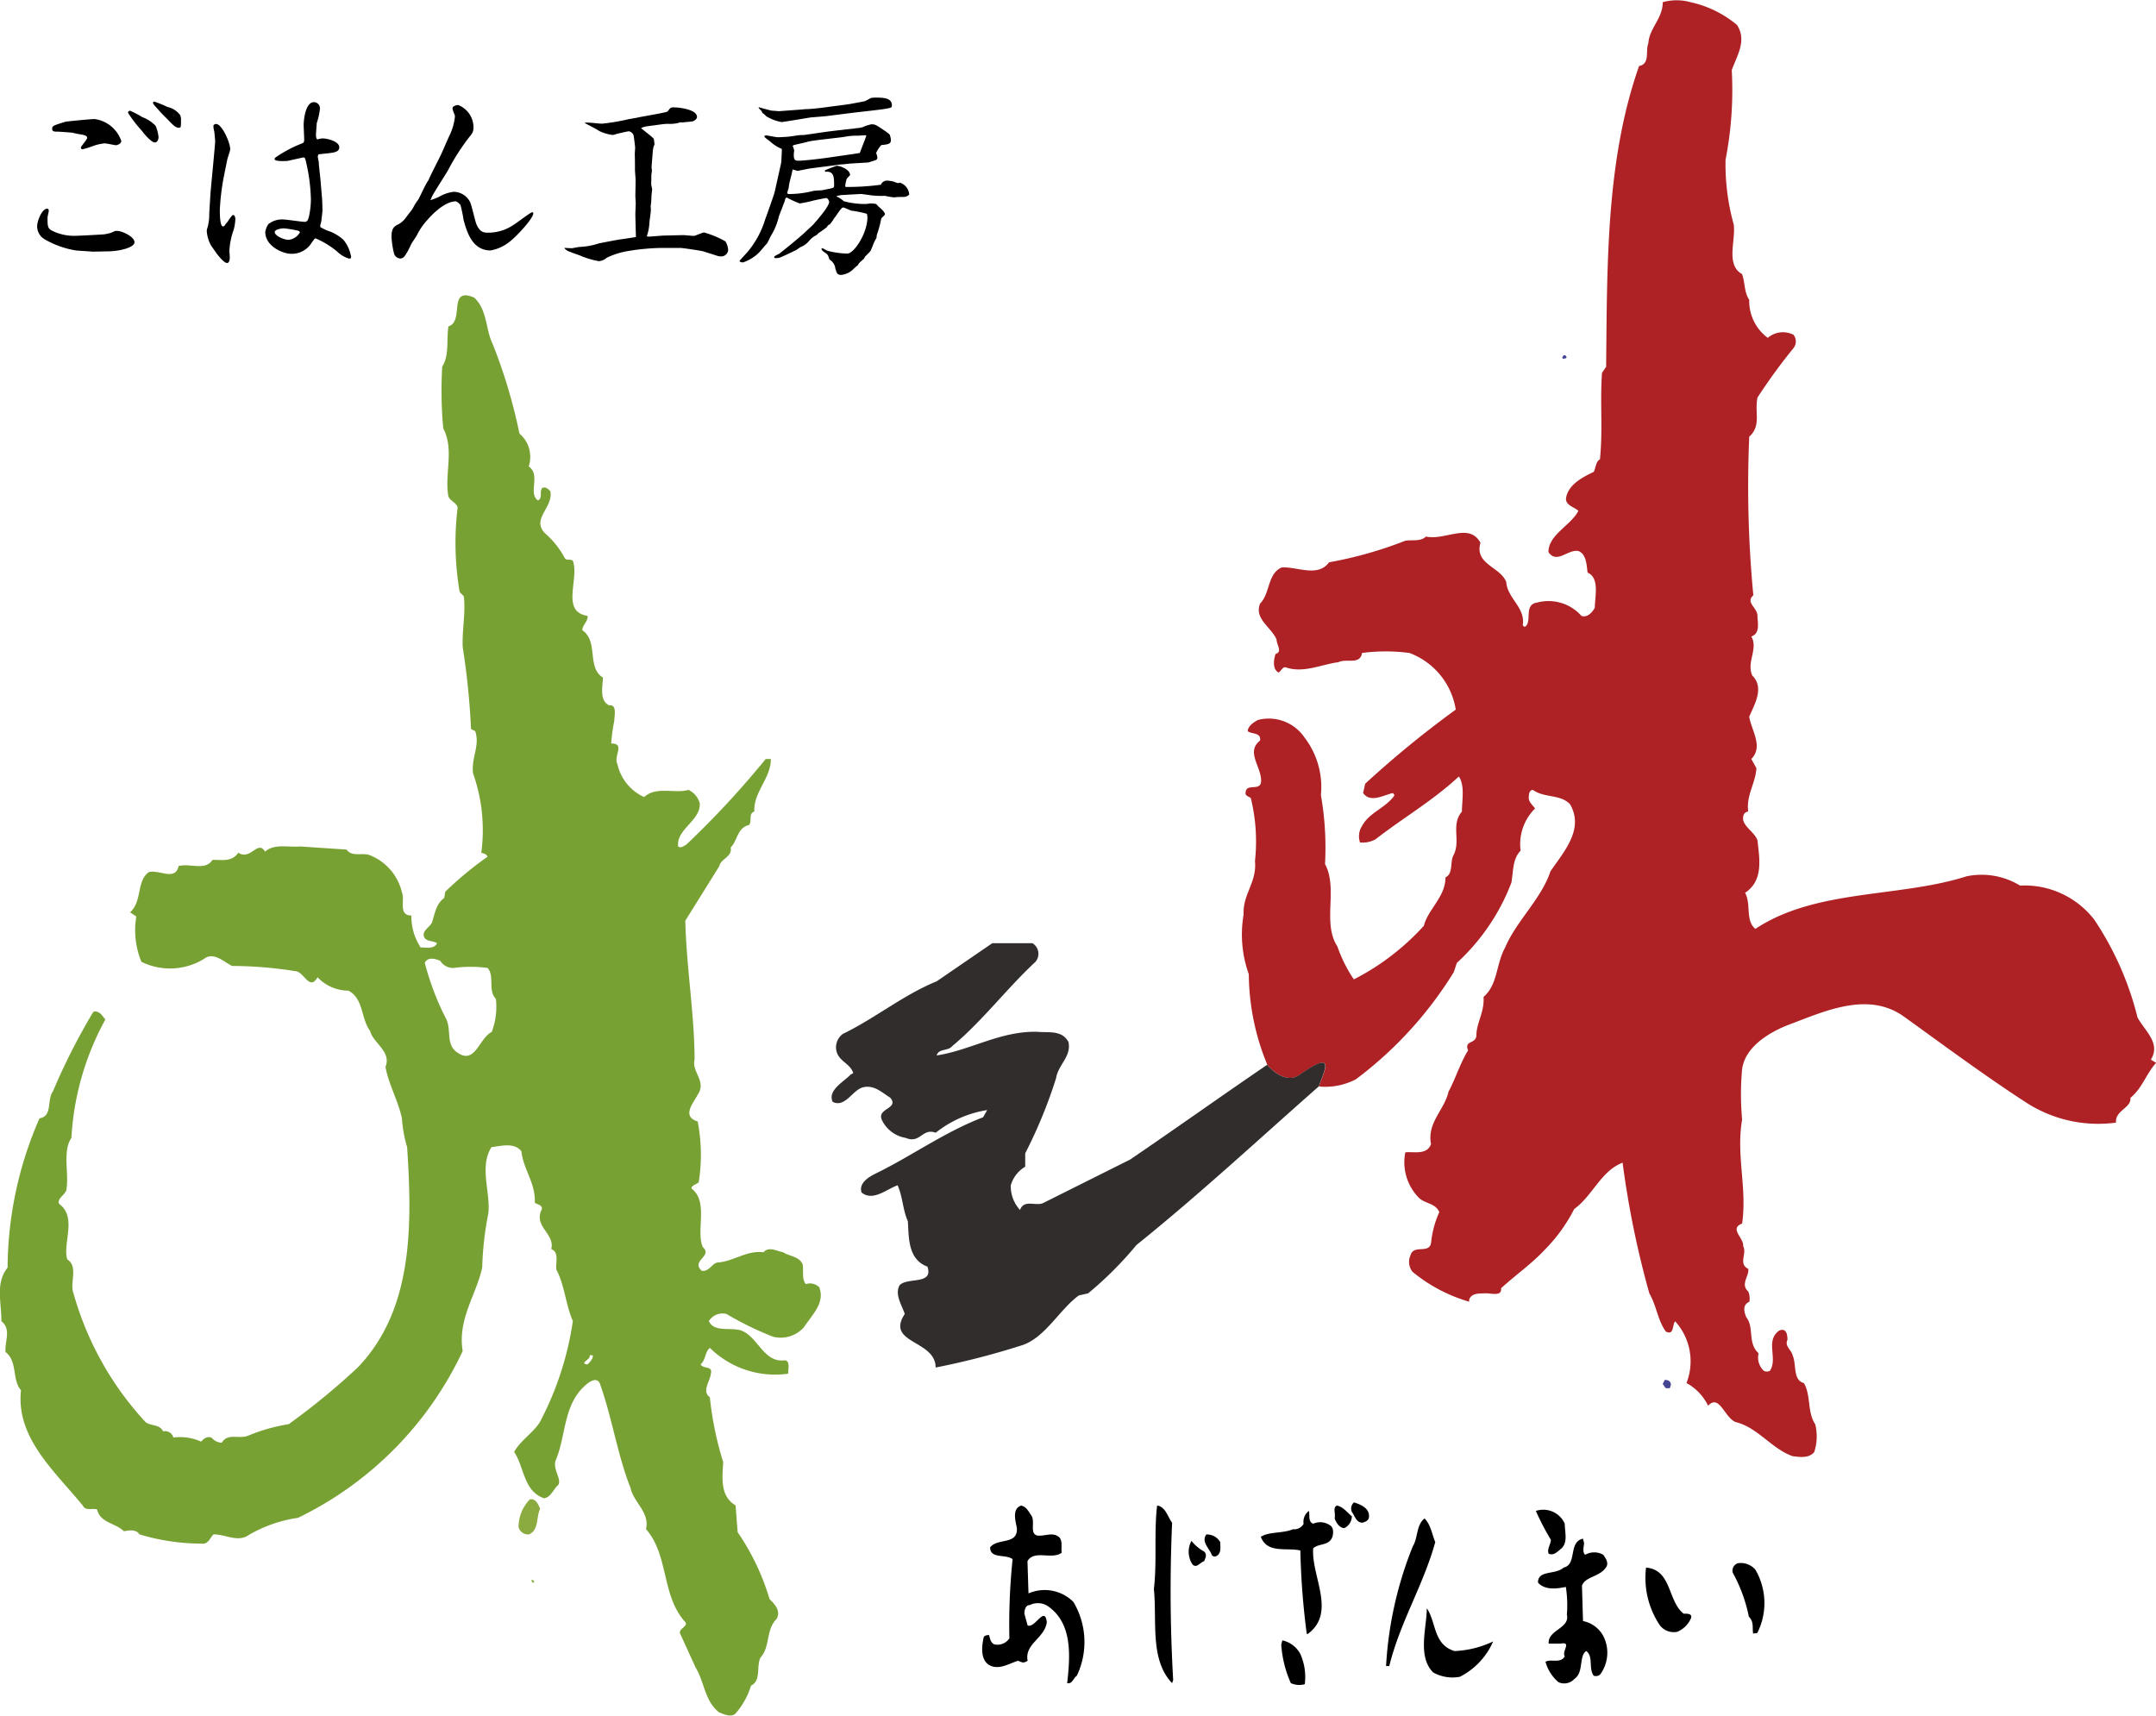 <svg xmlns="http://www.w3.org/2000/svg" width="62.829" height="50" viewBox="0 0 62.829 50"><g transform="translate(-221.256 -544.745)"><g transform="translate(221.256 544.745)"><path d="M332.076,569.992a.15.15,0,0,1-.1.025c-.049-.025,0-.074.024-.1A.066.066,0,0,1,332.076,569.992Z" transform="translate(-286.427 -559.564)" fill="#454493"/><path d="M255.18,576.227l-.029-.029h.029Z" transform="translate(-241.211 -563.262)" fill="#8baa40"/><path d="M314.159,590.821c-.03,0-.09.06-.12.06l.029-.09A.11.11,0,0,0,314.159,590.821Z" transform="translate(-275.879 -571.853)" fill="#454493"/><path d="M331.2,594.416c-.06.061.061.24-.09.181v-.241C331.173,594.326,331.173,594.387,331.2,594.416Z" transform="translate(-285.931 -573.947)" fill="#454493"/><path d="M285.323,623.677c0,.06,0,.091-.06.121-.061-.031-.12-.031-.12-.121S285.292,623.588,285.323,623.677Z" transform="translate(-258.867 -591.174)" fill="#454493"/><path d="M343.348,631.642c-.03.031-.09,0-.06-.058h.06Z" transform="translate(-293.093 -595.869)" fill="#454493"/><path d="M341.372,642.172c0,.06-.031.09-.06.09a.109.109,0,0,1-.09-.179C341.282,642.052,341.312,642.142,341.372,642.172Z" transform="translate(-291.867 -602.046)" fill="#454493"/><path d="M339.306,642.678c-.03.03,0,.12-.089.089-.09.03-.09-.06-.151-.118l.061-.121C339.217,642.528,339.306,642.558,339.306,642.678Z" transform="translate(-290.613 -602.312)" fill="#454493"/><g transform="translate(0 8.608)"><path d="M243.779,596.022a.9.9,0,0,0,.9-.27c.239-.36.63-.719.45-1.171a.383.383,0,0,0-.391-.09c-.12-.148-.06-.36-.09-.57-.09-.239-.39-.239-.57-.359-.179-.03-.419-.181-.57,0-.51-.059-.87.27-1.351.3-.149.03-.24.27-.45.241-.33-.3.331-.42.03-.69-.21-.48.18-1.321-.331-1.71,0-.091.151-.121.211-.18a5.055,5.055,0,0,0-.03-1.773c-.481-.149-.12-.54,0-.779.27-.391-.181-.661-.09-1.021,0-1.291-.239-2.7-.27-4.051l.992-1.591c.03-.21.389-.271.329-.541.211-.21.181-.57.54-.659.091-.121-.03-.331.151-.39-.03-.57.481-.961.481-1.531h-.151a26.313,26.313,0,0,1-2.31,2.492c-.06.029-.151.12-.241.058-.06-.509.66-.75.63-1.26a.611.611,0,0,0-.33-.391c-.39.121-.932-.118-1.291.21a1.384,1.384,0,0,1-.779-.961c-.121-.239.24-.6-.181-.6a5.045,5.045,0,0,1,.09-.661c0-.149.09-.479-.15-.451-.3-.149-.181-.569-.181-.809-.48-.3-.12-1.05-.6-1.381,0-.15.18-.271.15-.419-.781-.121-.241-1.05-.421-1.591-.06-.09-.179,0-.24-.09a2.519,2.519,0,0,0-.571-.72c-.42-.42.241-.75.151-1.23-.06-.061-.151-.15-.241-.09-.09.12.03.27-.12.359-.3-.209.09-.75-.271-.99a.89.89,0,0,0-.27-.96,15.419,15.419,0,0,0-.78-2.612c-.21-.42-.149-.99-.54-1.352-.781-.329-.271.692-.75.841-.06.42.029.84-.18,1.171a11.869,11.869,0,0,0,.03,1.8c.329.63.03,1.321.15,1.982.06.15.24.179.269.329a8.457,8.457,0,0,0,.06,2.461l.12.121c.06.51-.06,1.02-.03,1.5a21.22,21.22,0,0,1,.24,2.371l.121.06c.149.42-.121.78-.061,1.231a4.973,4.973,0,0,1,.24,2.311c.06.029.149.029.181.119a10.155,10.155,0,0,0-1.232,1.02l-.029.18c-.241.179-.27.45-.36.722-.06.12-.241.209-.241.359.03.211.27.151.391.241-.09.18-.33.12-.48.12a1.675,1.675,0,0,1-.269-.93c-.39,0-.18-.451-.271-.661a1.547,1.547,0,0,0-.9-1.08c-.24-.12-.54.061-.72-.18l-1.351-.09c-.362.03-.751-.089-1.021.151-.21-.36-.421.271-.781.03-.18.27-.449.209-.75.209-.209.33-.66.09-.99.181-.09.45-.57.089-.871.179-.36.27-.18.839-.54,1.17l.18.121a2.417,2.417,0,0,0,.149,1.321,1.893,1.893,0,0,0,1.831-.09c.27-.21.57.09.81.21a11.9,11.9,0,0,1,1.831.15c.27,0,.42.6.661.18a1.242,1.242,0,0,0,.9.39c.45.241.36.811.63,1.171.089.359.63.6.45,1.05.09.509.36.961.479,1.5a3.8,3.8,0,0,0,.151.84c.15,2.282.18,4.742-1.441,6.423a20.253,20.253,0,0,1-2.01,1.651,5.225,5.225,0,0,0-1.17.33c-.27.121-.6-.089-.78.21a.388.388,0,0,1-.271-.12c-.09-.09-.24-.03-.329.089a1.5,1.5,0,0,0-.811-.12.249.249,0,0,0-.3-.179c-.09-.21-.36-.151-.51-.271a9.159,9.159,0,0,1-2.1-3.751c-.119-.3.15-.78-.18-.99-.15-.449.3-1.231-.241-1.62-.06-.151.15-.241.21-.391.091-.481-.12-1.14.15-1.53a8.08,8.08,0,0,1,.99-3.452l-.12-.149c-.059-.06-.179-.121-.24-.06a18.661,18.661,0,0,0-1.171,2.31c-.18.241,0,.72-.389.78a10.964,10.964,0,0,0-.93,4.351c-.36.451-.18.991-.18,1.561.3.239.09.6.12.9.36.271.181.811.451,1.111-.151,1.379.96,2.339,1.8,3.361.09.179.3.06.42.12.089.39.54.39.78.631.15-.031.36-.061.451.09a6.284,6.284,0,0,0,1.8.27c.21.029.24-.151.36-.27.329,0,.66.209.96.059a3.93,3.93,0,0,1,1.5-.54,10.208,10.208,0,0,0,4.8-4.861c-.151-.932.39-1.621.569-2.432a9.4,9.4,0,0,1,.181-1.591c.06-.628-.271-1.35.09-1.921.27-.029.661-.148.871.121.06.539.42.93.39,1.5.09.06.21.06.21.18-.27.51.39.72.27,1.171.241.09.12.39.15.6.24.45.271,1.02.48,1.5a9.166,9.166,0,0,1-.96,2.94c-.181.3-.57.54-.751.871.3.45.27,1.141.87,1.351.21-.03.271-.271.42-.391.09-.179-.149-.421-.089-.69.33-.751.21-1.711.961-2.282.09-.059.24-.149.329,0,.36.991.511,2.071.9,3.062.09.42.57.72.451,1.2.66.749.449,1.891,1.11,2.671.18.15-.15.21-.121.36l.451.99c.27.449.27.992.691,1.32.149.061.359.152.48.032a2.2,2.2,0,0,0,.45-.811c.3-.15.151-.541.271-.811.3-.33.149-.809.48-1.14.119-.241-.061-.42-.211-.572a6.9,6.9,0,0,0-.93-1.949l-.06-.78c-.45-.271-.391-.78-.36-1.261a9.592,9.592,0,0,1-.39-1.891c-.241-.179,0-.449.03-.688.06-.24-.21-.121-.3-.272.151-.119.121-.36.271-.479a2.707,2.707,0,0,0,2.281.751c0-.151.06-.36-.09-.391-.63.089-.78-.691-1.291-.872-.3-.089-.78.061-.93-.268a.469.469,0,0,1,.51-.211A9.356,9.356,0,0,0,243.779,596.022Zm-8.193-8.882c-.36.179-.479.929-.96.628-.42-.239-.181-.689-.391-1.05a7.9,7.9,0,0,1-.6-1.591c.089-.181.3-.12.45-.06a.44.44,0,0,0,.391.21,3.619,3.619,0,0,1,.991,0c.209.241,0,.66.24.9A2.064,2.064,0,0,1,235.586,587.14Zm2.792,9.692c-.271-.03.12-.15.058-.268h.091C238.557,596.653,238.437,596.773,238.378,596.832Z" transform="translate(-221.256 -565.674)" fill="#78a134"/><path d="M258.327,650.987a1.159,1.159,0,0,0-.33.811.289.289,0,0,0,.3.211c.3-.121.211-.512.331-.751C258.567,651.137,258.507,650.958,258.327,650.987Z" transform="translate(-242.886 -615.897)" fill="#8baa40"/><path d="M258.987,656.775v-.06c-.03,0-.03-.03-.06-.03C258.9,656.715,258.927,656.775,258.987,656.775Z" transform="translate(-243.426 -619.254)" fill="#8baa40"/></g><g transform="translate(1.083 2.849)"><path d="M225.516,556.32l-.486-.033a2.677,2.677,0,0,1-.908-.319.436.436,0,0,1-.232-.4c0-.13.135-.5.292-.5a.121.121,0,0,1,.037.016c0,.005.011.044.011.049s-.038.167-.038.195c0,.232,0,.308.124.378a1.454,1.454,0,0,0,.735.151c.065,0,.794-.038.8-.043.033-.005.162-.032.189-.043s.108-.049.13-.054.043,0,.065,0c.119,0,.491.162.491.329,0,.151-.416.259-.756.265Zm-1.189-3.577c0-.092.038-.1.394-.211.027-.005.7-.076.848-.076a.959.959,0,0,1,.773.638c0,.086-.125.124-.157.124s-.276-.054-.33-.054a1.576,1.576,0,0,0-.286.059,3.009,3.009,0,0,1-.357.114.052.052,0,0,1-.049-.049c0-.038.183-.232.183-.281,0-.076-.092-.087-.243-.114-.027,0-.151-.032-.178-.038s-.4-.032-.427-.032C224.4,552.824,224.328,552.824,224.328,552.743Zm2.269-.53a2.389,2.389,0,0,1,.351.184,1.055,1.055,0,0,1,.394.254,1.1,1.1,0,0,1,.086.33c0,.076-.038.157-.108.157-.1,0-.308-.243-.373-.335a3.78,3.78,0,0,1-.405-.524C226.527,552.235,226.575,552.213,226.6,552.213Zm1.486.232c0,.238,0,.265-.06.265-.1,0-.162-.07-.329-.243-.076-.076-.2-.195-.265-.276-.027-.033-.162-.167-.162-.206a.037.037,0,0,1,.038-.038,3.4,3.4,0,0,1,.384.157.615.615,0,0,1,.373.243A.819.819,0,0,1,228.083,552.445Z" transform="translate(-223.89 -551.835)"/><path d="M236.4,554.163a6.817,6.817,0,0,0-.114.956c0,.1,0,.481.092.481.033,0,.043-.011.1-.1a.062.062,0,0,0,.027-.027c.027-.033.13-.205.168-.205.054,0,.065.086.065.124a1.338,1.338,0,0,1-.049.308,2.162,2.162,0,0,0-.124.6c0,.043.011.157.011.205,0,.022,0,.162-.081.162s-.248-.2-.324-.308c-.021-.038-.135-.184-.151-.222a.986.986,0,0,1-.114-.4.175.175,0,0,1,.006-.054,1.325,1.325,0,0,0,.065-.438c.005-.1.032-.535.038-.627s.135-1.4.135-1.5c0-.038-.022-.265-.027-.292a.488.488,0,0,1-.022-.173.1.1,0,0,1,.076-.038c.167,0,.411.535.411.735,0,.054-.081.265-.087.313Zm2.74-1.1a.5.5,0,0,1,.146-.027c.119,0,.481.081.481.259,0,.081-.049.119-.146.146-.07.022-.394.049-.459.059a.157.157,0,0,0-.021.07,1.309,1.309,0,0,0,.027.141c0,.081.043.438.049.508l.049.578c.005.049.011.264.011.351,0,.021-.033.3-.038.329a.672.672,0,0,0-.027.1c0,.016.005.027.005.044a1.393,1.393,0,0,0,.3.135,1.343,1.343,0,0,1,.368.232,1.035,1.035,0,0,1,.227.508c0,.016-.006.043-.06.043a.846.846,0,0,1-.346-.205,2.529,2.529,0,0,0-.627-.384c-.027,0-.038.016-.119.13a.676.676,0,0,1-.605.318c-.227,0-.745-.216-.745-.638a.573.573,0,0,1,.092-.227.643.643,0,0,1,.427-.135c.1,0,.546.07.627.07.065,0,.1-.032.13-.168a2.414,2.414,0,0,0,.054-.492,5.241,5.241,0,0,0-.151-1.124c-.022-.076-.027-.1-.081-.092l-.449.1c-.027,0-.378.027-.378-.054a.072.072,0,0,1,.032-.049,3.652,3.652,0,0,1,.762-.405c.043-.016.07-.027.07-.113,0-.038-.016-.394-.016-.411,0-.195.06-.681.3-.681a.178.178,0,0,1,.173.2,1.8,1.8,0,0,1-.092.41c0,.054-.022.26-.022.351a.241.241,0,0,0,.027.119Zm-.589,2.659a3.294,3.294,0,0,0-.4-.065c-.043,0-.265.021-.265.113s.243.221.406.221a.426.426,0,0,0,.33-.221C238.606,555.741,238.584,555.73,238.546,555.719Z" transform="translate(-230.963 -551.851)"/><path d="M249.63,555.189a1.293,1.293,0,0,1,.14-.227c.06-.086.243-.513.308-.578.032-.076.086-.189.124-.265l.206-.41c.092-.184.216-.492.308-.681a1.665,1.665,0,0,0,.135-.492.167.167,0,0,0-.011-.076.83.83,0,0,1-.059-.173.27.27,0,0,1,.016-.049.288.288,0,0,1,.146-.054.7.7,0,0,1,.449.691.311.311,0,0,1-.065.173,6.487,6.487,0,0,0-.675,1.037c-.07.125-.416.654-.47.773l-.044.1a1.588,1.588,0,0,0,.271-.108,1.084,1.084,0,0,1,.41-.135.541.541,0,0,1,.475.3c.049.1.146.551.184.643.092.211.189.248.324.248a1.3,1.3,0,0,0,.773-.238c.049-.022.481-.357.529-.357a.031.031,0,0,1,.032.032c0,.141-.443.627-.67.811a1.24,1.24,0,0,1-.573.27c-.5,0-.675-.459-.789-.892a3.662,3.662,0,0,0-.092-.438c-.027-.027-.1-.1-.135-.1-.357,0-.767.47-.832.546a1.875,1.875,0,0,0-.3.438c-.011.016-.016.032-.157.243-.011.022-.108.232-.135.265s-.07.173-.2.173a.206.206,0,0,1-.173-.135,2.59,2.59,0,0,1-.076-.5c0-.26.092-.3.167-.346a.606.606,0,0,0,.243-.2c.043-.054.125-.167.151-.195Z" transform="translate(-238.678 -551.974)"/><path d="M261.833,552.8l.006-.005c.135-.016.362.027.5.027a5.888,5.888,0,0,0,.741-.124c.043-.011.254-.043.292-.054.14-.032.843-.146.875-.178.011-.016.06-.076.07-.092a.15.15,0,0,1,.1-.027c.167,0,.686.059.686.281,0,.054-.07.108-.119.124s-.26.022-.3.038a.17.17,0,0,0-.124.011,1.029,1.029,0,0,1-.27.027,1.331,1.331,0,0,0-.238.016l-.443.06a1.33,1.33,0,0,0-.135.043l.006.011.151.124a2.061,2.061,0,0,1,.211.178,1.335,1.335,0,0,1,.022.167l-.032.081-.016.1-.038.475c0,.016.011.092.011.108s-.016.108-.016.13c0,.043-.005.232-.005.27,0,.022.027.119.027.141s-.021.2-.021.221a1.509,1.509,0,0,1-.016.227c0,.016-.005.027-.005.043s.005.1.005.119c0,.06-.043.329-.043.384a1.384,1.384,0,0,1-.076.378l.049.011c.043,0,.41-.033.486-.033.151,0,.389-.011.535-.011.049,0,.259.022.3.022s.254-.1.3-.1a2.845,2.845,0,0,1,.621.259.527.527,0,0,1,.081.26.206.206,0,0,1-.227.178c-.021,0-.032-.005-.054-.005l-.443-.141c-.075-.022-.605-.1-.664-.1h-.578a6.459,6.459,0,0,0-.924.086,2.25,2.25,0,0,0-.648.2.409.409,0,0,1-.227.1,2.486,2.486,0,0,1-.508-.146c-.065-.033-.362-.125-.416-.162s-.075-.049-.081-.081c.038.005.173.011.216.011.016,0,.195-.038.238-.038a2.035,2.035,0,0,0,.54-.1c.07-.016.546-.108.633-.119.043-.005.416-.06.454-.07,0-.1-.016-.562-.016-.659,0-.049.011-.292.011-.319s-.011-.195-.011-.221c0-.049.011-.443.005-.508,0-.027-.016-.211-.016-.238,0-.1,0-.346-.006-.471,0-.027.011-.167.011-.189s-.038-.346-.049-.368a.184.184,0,0,0-.135-.108c-.027,0-.341.07-.384.086a.249.249,0,0,1-.086.021,1.226,1.226,0,0,1-.4-.119c-.06-.049-.4-.216-.411-.227Z" transform="translate(-245.874 -552.067)"/><path d="M276.14,553.791a3.467,3.467,0,0,1,.346-.135c.108,0,.4.114.389.276-.087.086-.1.1-.108.141a1.007,1.007,0,0,0-.032.173c0,.022.011.027.044.027a7.331,7.331,0,0,0,.994-.065.2.2,0,0,1,.211-.119,1.271,1.271,0,0,1,.162.027.8.8,0,0,0,.119.043.163.163,0,0,0,.065-.011.392.392,0,0,1,.27.346.229.229,0,0,1-.162.07c-.022,0-.189,0-.222.006a.224.224,0,0,1-.065.005,1.8,1.8,0,0,1-.259-.044,2.506,2.506,0,0,1-.373-.011c-.033-.005-.276-.038-.324-.043l-.578.032-.13.027v.016a.714.714,0,0,1,.205.135,2.261,2.261,0,0,0,.659.081c.016,0,.119-.016.14-.016a.926.926,0,0,1,.141.016.358.358,0,0,1,.06.065c.1.081.2.173.2.238,0,.027-.1.1-.108.125a3.064,3.064,0,0,1-.119.448.3.3,0,0,0-.016.1c-.005.022-.06.114-.07.135l-.1.248c-.016.033-.146.151-.167.179a.7.7,0,0,1-.038.065,1.677,1.677,0,0,0-.141.13c-.011.016-.021.027-.021.043a1.432,1.432,0,0,0-.135.119.585.585,0,0,1-.357.173c-.124,0-.135-.06-.173-.189a.35.35,0,0,0-.173-.26c-.037-.125-.049-.146-.113-.189-.1-.07-.108-.076-.119-.135.044-.006.054.005.162.065a2.392,2.392,0,0,0,.594.086c.189,0,.584-.584.584-1.059a.465.465,0,0,0-.016-.1,3.258,3.258,0,0,0-.454-.092c-.038-.011-.205-.092-.238-.092-.065,0-.216.276-.259.308a1.013,1.013,0,0,1-.13.184.135.135,0,0,0-.081.076,2.105,2.105,0,0,1-.249.178.3.3,0,0,1-.059.059.694.694,0,0,0-.195.146.651.651,0,0,1-.27.205c-.022.011-.108.076-.13.087-.114.054-.324.157-.406.189a.375.375,0,0,1-.2.043.035.035,0,0,1-.033-.032c0-.027.125-.081.146-.092.043-.032.621-.491.805-.675.059-.059.151-.135.205-.195.135-.157.448-.513.448-.643,0-.032-.038-.113-.086-.113-.032,0-.335.065-.383.076a3.3,3.3,0,0,1-.389.081,3.025,3.025,0,0,1-.378-.173c-.033.016-.043.027-.054.092-.006.022-.146.384-.173.454a1.9,1.9,0,0,1-.248.595,1.77,1.77,0,0,1-.1.2c-.038.033-.189.221-.227.259a1.228,1.228,0,0,1-.47.292.2.2,0,0,1-.092-.022l-.011-.022c.011-.021.221-.243.259-.292a2.706,2.706,0,0,0,.492-.929c.011-.022.227-.632.265-.757.016-.059.178-.794.2-.892,0-.021.021-.33.016-.394a1.14,1.14,0,0,1-.351-.227,1.346,1.346,0,0,1-.14-.108c-.011-.011-.016-.038-.022-.043a.389.389,0,0,1,.065-.016c.011,0,.281.054.335.054s.243-.011.3-.016.319-.048.373-.048a.839.839,0,0,0,.114-.005l.594-.086c.1-.016.535-.065.627-.076.043-.005.237-.022.275-.033a.91.91,0,0,0,.178-.027,1.323,1.323,0,0,1,.259-.086c.108,0,.13.011.33.146a1.526,1.526,0,0,1,.205.151.568.568,0,0,1,.038.157c0,.119-.076.13-.281.151a.9.9,0,0,0-.151.232.485.485,0,0,1,.038.135.081.081,0,0,1-.065.076c-.032.011-.194.065-.211.065l-.535.032-.194.022a1.037,1.037,0,0,0-.162.016c-.135.022-.735.092-.854.114-.021.005-.248.049-.3.06-.027-.005-.119-.032-.151-.043-.011.081-.06.264-.092.394a1.138,1.138,0,0,0-.022.151.9.9,0,0,0-.043.146.053.053,0,0,0,.054.027,2.874,2.874,0,0,0,.713-.092c.033-.006.2-.016.227-.016s.324-.065.335-.07c.033-.016.038-.032.038-.075,0-.232,0-.427-.26-.394Zm-1.924-1.843c.033.011.286.081.368.1.032,0,.194.016.221.016l.589-.043c.027,0,.162-.016.189-.016.195,0,.67-.065.735-.076.092-.011.486-.06.567-.076s.362-.065.422-.081c.032-.011.151-.081.178-.092a.579.579,0,0,1,.135-.011c.2,0,.475,0,.475.221,0,.076-.022.076-.205.108-.151.027-.843.1-.983.119l-.681.086c-.076.011-.426.038-.491.043-.016,0-.8.135-.859.135a1.351,1.351,0,0,1-.432-.162c-.011-.005-.027-.027-.081-.075a.128.128,0,0,1-.043-.032.42.42,0,0,0-.033-.065.459.459,0,0,1-.076-.081Zm2.777,1.361c.021-.005.14-.021.167-.027.022-.065.162-.416.184-.487a.23.23,0,0,1,.005-.027c-.038-.006-.216.011-.254.011a1.7,1.7,0,0,0-.378.033c-.167.027-.913.1-1.064.14-.07.022-.27.065-.384.092a.122.122,0,0,0-.065.032c.038.1.043.114.043.14a1.116,1.116,0,0,0-.011.114c0,.157.033.178.141.178.162,0,.637-.059.8-.081Z" transform="translate(-253.187 -551.673)"/></g><g transform="translate(24.234)"><path d="M335.729,575.628c.3-.481-.179-.84-.389-1.23a8.986,8.986,0,0,0-1.261-2.851,2.565,2.565,0,0,0-2.161-.992,2.15,2.15,0,0,0-1.56-.27c-1.981.63-4.382.36-6.153,1.531-.3-.239-.119-.721-.3-1.051.54-.359.42-.989.36-1.53-.09-.241-.36-.36-.42-.6,0-.09,0-.21.149-.239-.058-.481.211-.811.241-1.261l-.149-.27c.359-.36,0-.84-.061-1.231.15-.359.45-.841.09-1.2-.179-.39.18-.779-.029-1.139.27-.09.179-.42.179-.6,0-.241-.36-.39-.12-.6a33.565,33.565,0,0,1-.12-4.622c.36-.331.15-.689.24-1.141a16.579,16.579,0,0,1,1.05-1.441.313.313,0,0,0,0-.389.677.677,0,0,0-.749.09,1.335,1.335,0,0,1-.541-1.111c-.15-.21-.12-.51-.21-.749-.48-.27-.181-.961-.241-1.441a6.571,6.571,0,0,1-.239-1.891,10.586,10.586,0,0,0,.181-2.611c.15-.42.45-.869.15-1.319a3.154,3.154,0,0,0-1.351-.661,1.5,1.5,0,0,0-.81,0c0,.48-.391.751-.42,1.2-.09.21.06.6-.27.66-.96,2.731-.93,5.733-.96,8.764l-.121.181c-.06.869.029,1.68-.06,2.52-.119.06-.119.24-.179.362-.3.148-.75.36-.811.779,0,.209.24.24.361.359-.211.422-.871.691-.871,1.2.239.361.57-.09.871-.03.24.09.24.42.27.63.359.15.21.721.21,1.021-.06.12-.21.3-.389.241a1.281,1.281,0,0,0-1.291-.39c-.391.06-.151.51-.331.691-.06.028-.06,0-.09-.032.09-.51-.45-.781-.48-1.26-.181-.45-.931-.51-.751-1.141-.329-.6-1.02-.06-1.59-.181-.151.151-.39.089-.6.121a11.744,11.744,0,0,1-2.222.629c-.329.45-.931.121-1.38.15-.42.181-.331.752-.63,1.052-.179.45.33.689.48,1.049,0,.151.18.362-.029.42-.061.181-.091.45.09.541.059-.029.119-.179.209-.15.51.179,1.051-.09,1.53-.15.241-.12.632.09.691-.27a5.305,5.305,0,0,1,1.38,0,2.115,2.115,0,0,1,1.351,1.651,29.549,29.549,0,0,0-2.64,2.161l-.06.27c.211.3.6.06.87,0,0,.031.06.031.03.09-.27.36-.721.48-.931.87a.552.552,0,0,0-.059.48.762.762,0,0,0,.45-.09c.81-.63,1.65-1.11,2.43-1.831.181.271.09.69.09,1.021-.33.39-.03.84-.24,1.261-.12.209,0,.54-.24.659,0,.57-.51.93-.63,1.41a7.153,7.153,0,0,1-2.04,1.562,4.117,4.117,0,0,1-.48-.961c-.45-.689.029-1.681-.36-2.4a8.888,8.888,0,0,0-.12-2.011,2.371,2.371,0,0,0-.48-1.681,1.257,1.257,0,0,0-1.351-.509c-.119.06-.3.179-.3.33.119.09.389.029.359.271-.42.329.03.749.03,1.169,0,.331-.419.06-.45.331-.03.12.09.12.15.179a5.3,5.3,0,0,1,.121,1.831c.06.63-.36.96-.331,1.559a3.426,3.426,0,0,0,.151,1.741,7.006,7.006,0,0,0,.54,2.641s.487.613.95.287c1.08-.761.709-.106.551.344a1.932,1.932,0,0,0,1.08-.21,11.318,11.318,0,0,0,2.851-3.12l.09-.271a6.134,6.134,0,0,0,1.59-2.34c.06-.331.03-.69.269-.931a1.46,1.46,0,0,1,.421-1.23c-.09-.121-.209-.21-.18-.36,0-.09.03-.181.119-.181.33.24.811.121,1.081.419.42.722-.181,1.382-.57,1.951-.27.811-.99,1.442-1.321,2.221-.269.48-.209,1.08-.63,1.441.03.452-.21.751-.21,1.14-.03.241-.36.121-.241.42-.24.391-.359.81-.569,1.2-.12.54-.631.9-.511,1.53-.12.331-.51.211-.749.241a1.477,1.477,0,0,0,.391,1.32c.18.181.479.15.6.42a2.86,2.86,0,0,0-.241.9c-.059.331-.51.032-.6.362a.465.465,0,0,0,.06.479,4.6,4.6,0,0,0,1.651.871v-.06c.059-.181.27-.181.419-.181.18-.029.54.12.51-.15.391-.36.9-.721,1.261-1.11a4.748,4.748,0,0,0,.871-1.2c.54-.39.78-1.11,1.41-1.35a27.092,27.092,0,0,0,.78,3.811c.211.36.241.781.481,1.111.241.118.18-.181.27-.3a1.738,1.738,0,0,1,.331,1.8,1.49,1.49,0,0,1,.63.662c.331-.36.48.36.81.478.63.152,1.051.782,1.652.991.239.031.479.06.63-.119a1.473,1.473,0,0,0,.03-.81c-.24-.36-.12-.84-.33-1.2-.329-.089-.21-.54-.329-.808-.03-.153-.241-.271-.151-.452,0-.15-.03-.36-.24-.271-.42.3-.03.812-.271,1.172a.192.192,0,0,1-.179,0,.533.533,0,0,1-.151-.511c-.33-.3-.12-.75-.359-1.05-.061-.149-.121-.36.089-.45a.52.52,0,0,0-.031-.3c-.239-.21.031-.449,0-.659-.3-.15-.029-.45-.149-.661.03-.24-.42-.51-.03-.661.15-1.05-.181-1.98,0-3.03a8.066,8.066,0,0,1,0-1.472c.09-.659.81-1.079,1.351-1.289,1.05-.392,2.31-.991,3.362-.242,1.169.841,2.34,1.712,3.541,2.492a3.865,3.865,0,0,0,2.641.6c-.03-.361.45-.421.42-.721.359-.3.45-.69.75-1.021Z" transform="translate(-297.284 -544.745)" fill="#ae2124"/><path d="M293.824,615.416c-.463.326-.95-.287-.95-.287-1.321.9-2.671,1.862-3.992,2.761l-2.521,1.261c-.21.12-.57-.12-.69.21a1.015,1.015,0,0,1-.269-.72.93.93,0,0,1,.42-.541v-.39a14.055,14.055,0,0,0,.9-2.191c.06-.39.45-.63.361-1.05-.181-.36-.6-.27-.9-.3-1.08-.031-1.951.538-2.941.688.059-.21.331-.12.45-.269.871-.721,1.591-1.681,2.431-2.461a.362.362,0,0,0-.09-.541h-1.17l-1.621,1.111c-.961.391-1.8,1.08-2.731,1.531a.483.483,0,0,0-.179.54c.089.27.39.33.479.6-.03.03-.06.03-.09.061-.21.21-.66.451-.51.781.36.179.57-.33.87-.42.331-.091.57.151.81.3.271.331-.419.3-.239.661a.941.941,0,0,0,.691.51c.42.179.48-.3.871-.151a3.21,3.21,0,0,1,1.5-.661l-.12.211c-1.11.421-2.1,1.14-3.151,1.65-.179.09-.48.271-.39.541.329.269.721-.091,1.05-.21.15.329.15.72.3,1.05.029.48,0,1.111.57,1.321.18.54-.57.3-.81.54-.151.27.06.57.149.84-.57.87.9.751.9,1.561a22.572,22.572,0,0,0,2.55-.66c.661-.241,1.052-1.021,1.622-1.441l.27-.06a10.5,10.5,0,0,0,1.41-1.41c1.83-1.471,3.541-3.062,5.313-4.622C294.533,615.31,294.9,614.655,293.824,615.416Z" transform="translate(-280.18 -584.097)" fill="#302d2c"/></g><g transform="translate(28.625 43.786)"><path d="M317.518,651.611c0,.125-.1.158-.189.188-.186,0-.217-.188-.311-.313a.239.239,0,0,1,.061-.279C317.267,651.269,317.518,651.362,317.518,651.611Z" transform="translate(-306.247 -651.207)"/><path d="M292.3,651.743c.092.188-.063.5.155.562.22.032.468-.124.656.063.095.127.032.312.062.436-.281.219-.81-.095-1,.249l.03.939a1.181,1.181,0,0,1,1.308.248,2.281,2.281,0,0,1,.1,2.152c-.1.06-.126.247-.281.216.092-.809.155-1.746-.561-2.244a.535.535,0,0,0-.531-.032c-.125,0-.155.155-.155.25l.094.344c.216.093.5-.594.56-.095-.061.469-.654.625-.56,1.124-.126.091-.189.031-.281,0-.282.091-.561.28-.842.123-.25-.155-.22-.53-.156-.811.033-.061.124-.061.156-.061.031.124.061.28.218.28a.415.415,0,0,0,.374-.185,18.513,18.513,0,0,1,.094-2.309c-.219-.154-.655,0-.655-.343.219-.281.811-.061.779-.56-.032-.187-.155-.563.124-.656C292.148,651.464,292.211,651.618,292.3,651.743Z" transform="translate(-290.856 -651.339)"/><path d="M316.322,651.743a.387.387,0,0,1-.218.345c-.156,0-.25-.187-.283-.281.032-.156-.062-.312.063-.375C316.073,651.464,316.2,651.651,316.322,651.743Z" transform="translate(-305.552 -651.339)"/><path d="M303.548,651.932a45.305,45.305,0,0,0,.031,4.583l-.031.093c-.655-.685-.437-1.808-.531-2.744.094-.78,0-1.653.094-2.432C303.361,651.464,303.424,651.775,303.548,651.932Z" transform="translate(-298.016 -651.339)"/><path d="M330.924,652.117c0,.248.095.533-.094.718-.123.094-.217.218-.374.158-.061-.128.063-.283.063-.408a7.44,7.44,0,0,1-.438-.841A.685.685,0,0,1,330.924,652.117Z" transform="translate(-313.949 -651.495)"/><path d="M312,651.813c.03.125-.033.313.124.373a.5.5,0,0,1,.468.032c.126.063.126.216.093.343-.093.28-.4.187-.561.343-.063.811.686,1.869-.157,2.494h-.031a22.092,22.092,0,0,1-.187-2.432c-.4-.093-.966.1-1.152-.4.248-.156.654-.093.936-.22a.313.313,0,0,0,.311-.156A.387.387,0,0,1,312,651.813Z" transform="translate(-302.48 -651.564)"/><path d="M320.888,653.032c-.341,1.245-1.027,2.336-1.34,3.614h-.094a10.957,10.957,0,0,1,.78-3.491c.155-.249.095-.623.342-.81C320.764,652.531,320.8,652.842,320.888,653.032Z" transform="translate(-307.687 -651.876)"/><path d="M307.064,653.7c0,.122.033.279-.061.373-.03.03-.124.093-.187,0-.063-.188-.313-.373-.157-.594A.451.451,0,0,1,307.064,653.7Z" transform="translate(-300.13 -652.544)"/><path d="M331.576,653.907c0,.093-.061.249.031.343a.531.531,0,0,1,.53,0c.062.093.157.216.094.343-.187.31-.624.28-.716.559l.03,1.029a.855.855,0,0,1,.622.5,1.07,1.07,0,0,1-.124,1.059.188.188,0,0,1-.187.033c-.157-.22,0-.563-.218-.719-.22.156-.063.624-.344.813a.4.4,0,0,1-.468.093,1.207,1.207,0,0,1-.374-.592c.156-.094.437.06.561-.157-.094-.156.218-.436-.125-.372h-.344c-.03-.407.625-.438.531-.844a3.445,3.445,0,0,0-.03-.809c-.281.06-.625.093-.812-.128,0-.373.5-.214.749-.436.4-.093.125-.745.561-.842Z" transform="translate(-314.039 -652.722)"/><path d="M305.933,654.247c.094.094.033.186,0,.279-.122.031-.216.22-.342.094a.672.672,0,0,1-.03-.686A1.278,1.278,0,0,0,305.933,654.247Z" transform="translate(-299.466 -652.812)"/><path d="M344.68,655.7a1.933,1.933,0,0,1,.061,1.84c-.03.032-.093,0-.124.032-.033-.185.031-.343-.126-.5a4.452,4.452,0,0,0-.468-1.279.224.224,0,0,1,.157-.28A.562.562,0,0,1,344.68,655.7Z" transform="translate(-322.152 -653.741)"/><path d="M338.927,657.17c.126,0,.25,0,.219.125a.741.741,0,0,1-.407.405.513.513,0,0,1-.5-.186,2.479,2.479,0,0,1-.406-1.686C338.586,655.891,338.459,656.8,338.927,657.17Z" transform="translate(-318.49 -653.927)"/><path d="M323.041,659.959a2.882,2.882,0,0,0,1.124-.28,2.084,2.084,0,0,1-.967,1.029,1.151,1.151,0,0,1-.781-.126c-.466-.468-.185-1.307-.185-1.87C322.512,659.117,322.417,659.772,323.041,659.959Z" transform="translate(-309.278 -655.626)"/><path d="M312.6,661.392a1.646,1.646,0,0,1,.125.871.59.59,0,0,1-.406-.031,3.314,3.314,0,0,1-.28-1.122l.033-.124A.776.776,0,0,1,312.6,661.392Z" transform="translate(-303.327 -656.964)"/></g></g></g></svg>